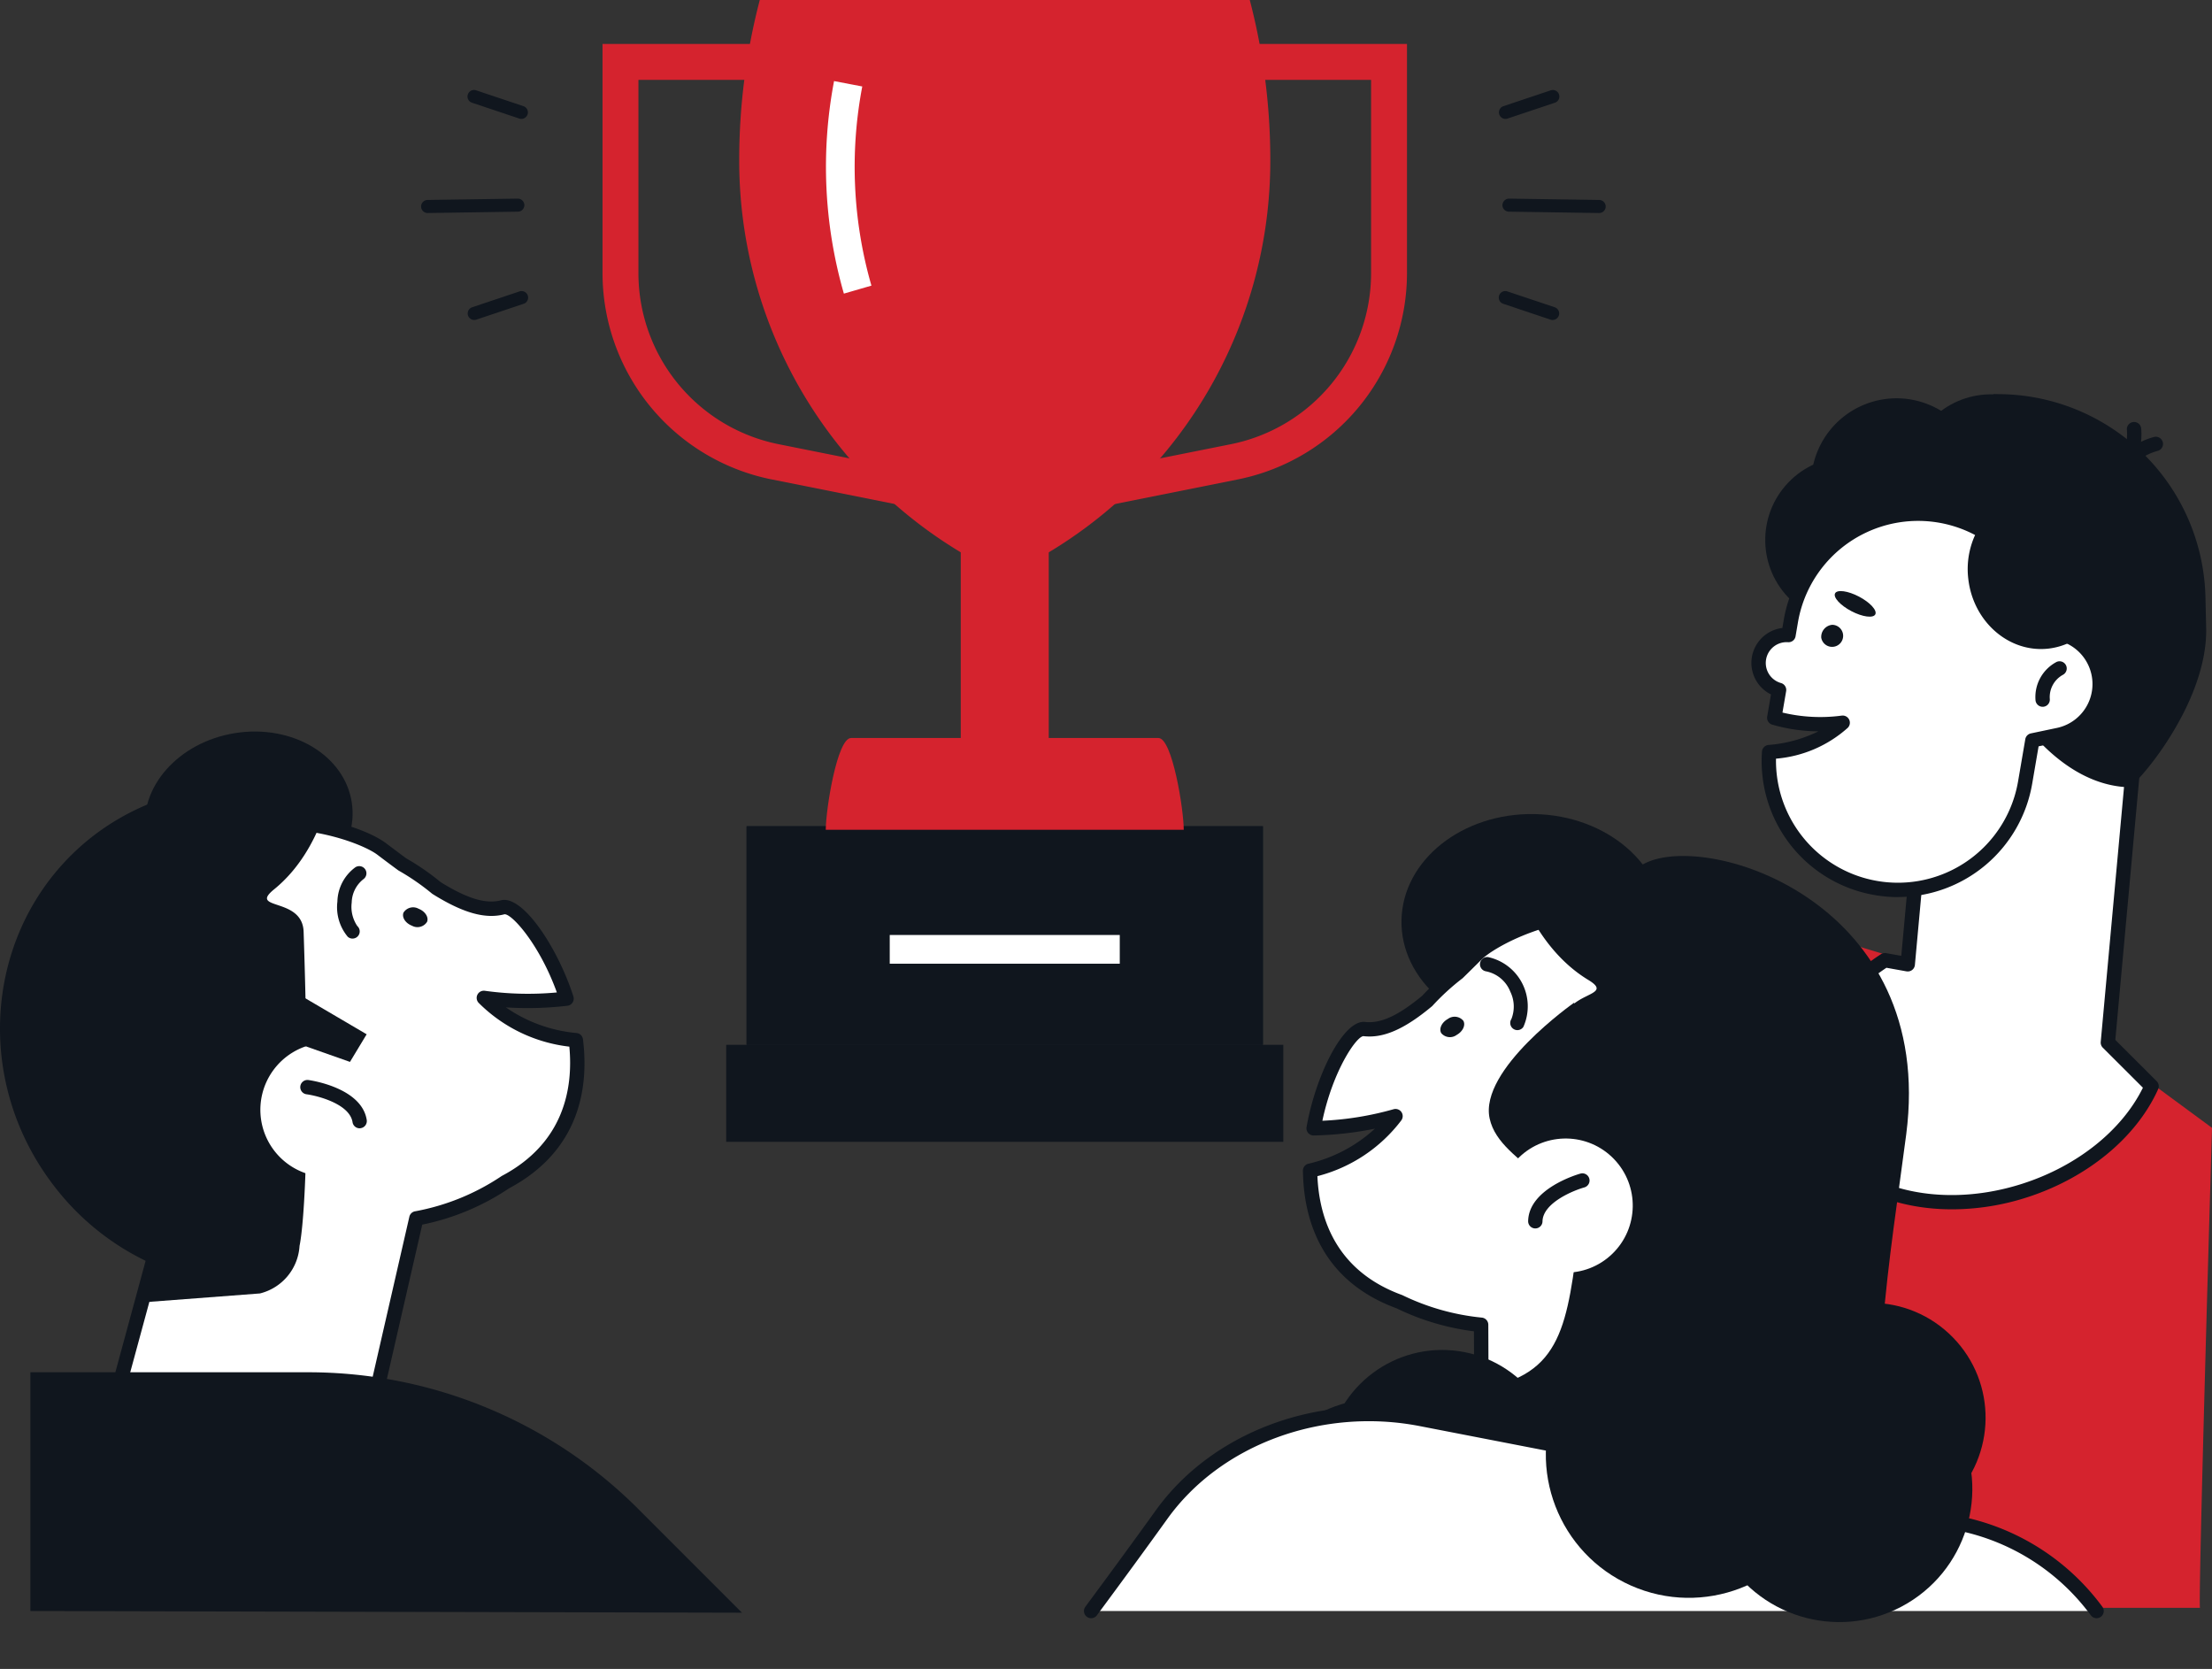<svg xmlns="http://www.w3.org/2000/svg" width="217.434" height="164.024" viewBox="0 0 217.434 164.024">
  <rect x="0" y="0" width="217.434" height="164.024" fill="#333333" stroke="none"/>
  <g id="Gruppe_15000" data-name="Gruppe 15000" transform="translate(0)">
    <g id="Gruppe_14662" data-name="Gruppe 14662" transform="translate(59.227 0)">
      <g id="Gruppe_14658" data-name="Gruppe 14658" transform="translate(12.157 0)">
        <rect id="Rechteck_8029" data-name="Rechteck 8029" width="54.762" height="9.534" transform="translate(0 102.685)" fill="#10161e"/>
        <rect id="Rechteck_8030" data-name="Rechteck 8030" width="50.753" height="21.48" transform="translate(2.004 81.205)" fill="#10161e"/>
        <rect id="Rechteck_8031" data-name="Rechteck 8031" width="50.753" height="21.48" transform="translate(2.004 81.205)" fill="#10161e"/>
        <path id="Pfad_52224" data-name="Pfad 52224" d="M3783.161,837.6c0-1.976-1.122-9.02-2.486-9.02h-30.22c-1.366,0-2.482,7.044-2.482,9.02Z" transform="translate(-3738.186 -756.047)" fill="#d5232e"/>
        <path id="Pfad_52225" data-name="Pfad 52225" d="M3765.751,780.447a44.871,44.871,0,0,0,22.372-38.91,62.19,62.19,0,0,0-2.019-15.725h-48.165a62.146,62.146,0,0,0-2.021,15.725,44.881,44.881,0,0,0,22.374,38.91v17.8Z" transform="translate(-3734.639 -725.812)" fill="#d5232e"/>
        <g id="Gruppe_14656" data-name="Gruppe 14656" transform="translate(9.807 7.969)">
          <path id="Pfad_52226" data-name="Pfad 52226" d="M3749.762,757.991a45,45,0,0,1-.965-20.888l2.773.529a42.159,42.159,0,0,0,.9,19.574Z" transform="translate(-3748.002 -737.103)" fill="#fff"/>
        </g>
        <g id="Gruppe_14657" data-name="Gruppe 14657" transform="translate(16.075 91.892)">
          <rect id="Rechteck_8032" data-name="Rechteck 8032" width="22.611" height="2.823" fill="#fff"/>
        </g>
        <rect id="Rechteck_8033" data-name="Rechteck 8033" width="8.65" height="25.164" transform="translate(23.056 51.931)" fill="#d5232e"/>
      </g>
      <g id="Gruppe_14661" data-name="Gruppe 14661" transform="translate(0 4.319)">
        <g id="Gruppe_14659" data-name="Gruppe 14659" transform="translate(46.747)">
          <path id="Pfad_52227" data-name="Pfad 52227" d="M3783.807,777.733l-.692-3.461,15.047-3.009a17.156,17.156,0,0,0,13.753-16.777V735.46h-19.992v-3.529h23.521v22.555a20.693,20.693,0,0,1-16.59,20.237Z" transform="translate(-3783.115 -731.931)" fill="#d5232e"/>
        </g>
        <g id="Gruppe_14660" data-name="Gruppe 14660">
          <path id="Pfad_52228" data-name="Pfad 52228" d="M3748.519,777.733l-15.048-3.01a20.694,20.694,0,0,1-16.59-20.237V731.931H3740.4v3.529H3720.41v19.026a17.156,17.156,0,0,0,13.754,16.777l15.047,3.009Z" transform="translate(-3716.881 -731.931)" fill="#d5232e"/>
        </g>
      </g>
    </g>
    <path id="Pfad_52229" data-name="Pfad 52229" d="M3914.621,922.232h-59.38l5.879-52.709a14.841,14.841,0,0,1,11.379-12.81h0a14.841,14.841,0,0,1,7.665.246l18.732,5.658,16.9,12.44S3914.386,922.466,3914.621,922.232Z" transform="translate(-3698.361 -764.21)" fill="#d5232e"/>
    <g id="Gruppe_14669" data-name="Gruppe 14669" transform="translate(170.139 35.376)">
      <g id="Gruppe_14663" data-name="Gruppe 14663" transform="translate(6.507 24.593)">
        <path id="Pfad_52230" data-name="Pfad 52230" d="M3914.088,853.568l3.653-39.939-20.207-1.848-3.117,34.093-2.244-.4c-6.006,3.886-9.216,10.042-7.457,15.5,2.25,6.984,11.749,10.175,21.215,7.126,5.958-1.919,10.48-5.853,12.456-10.246Z" transform="translate(-3883.538 -811.075)" fill="#fff"/>
        <path id="Pfad_52231" data-name="Pfad 52231" d="M3898.483,869.666c-7,0-12.965-3.283-14.73-8.764-1.8-5.594,1.311-12.151,7.745-16.314a.709.709,0,0,1,.507-.1l1.488.264,3.048-33.327a.706.706,0,0,1,.767-.64l20.207,1.849a.705.705,0,0,1,.638.767l-3.622,39.61,4.064,4.058a.706.706,0,0,1,.145.789c-2.134,4.744-6.949,8.717-12.882,10.629A24.109,24.109,0,0,1,3898.483,869.666Zm-6.45-23.741c-5.735,3.816-8.52,9.632-6.937,14.545,2.126,6.6,11.248,9.6,20.327,6.67,5.373-1.731,9.753-5.233,11.821-9.426l-3.947-3.94a.706.706,0,0,1-.2-.564l3.588-39.237-18.8-1.719-3.054,33.39a.7.7,0,0,1-.274.5.717.717,0,0,1-.552.134Z" transform="translate(-3883.247 -810.78)" fill="#10161e"/>
      </g>
      <path id="Pfad_52232" data-name="Pfad 52232" d="M3909.094,780.7l-.78,3.1a12.879,12.879,0,0,0-1.338.1,33.94,33.94,0,0,0-1.512,10.072c0,10.97,7.511,25.046,16.9,25.359.625,0,7.807-8.143,7.633-15.664l-.071-3.083A20.425,20.425,0,0,0,3909.094,780.7Z" transform="translate(-3883.276 -777.336)" fill="#10161e"/>
      <path id="Pfad_52233" data-name="Pfad 52233" d="M3910.921,808.341c-.618-5.823-4.731-10.934-10.233-12.151h0a10.608,10.608,0,0,0-9.194,2.208c1.57-.328,6.033-.994,7.75,1.558C3901.344,803.076,3903.523,809.6,3910.921,808.341Z" transform="translate(-3879.166 -781.817)" fill="#10161e"/>
      <circle id="Ellipse_502" data-name="Ellipse 502" cx="8.166" cy="8.166" r="8.166" transform="translate(0 17.963) rotate(-46.325)" fill="#10161e"/>
      <path id="Pfad_52234" data-name="Pfad 52234" d="M3914,784.184a18.383,18.383,0,0,1,16.433,17.19,12.671,12.671,0,0,1-6.976,2.263c-6.79.157-12.415-4.953-12.564-11.413A11.353,11.353,0,0,1,3914,784.184Z" transform="translate(-3884.872 -778.362)" fill="#10161e"/>
      <circle id="Ellipse_503" data-name="Ellipse 503" cx="8.166" cy="8.166" r="8.166" transform="translate(14.018 11.812) rotate(-46.325)" fill="#10161e"/>
      <path id="Pfad_52235" data-name="Pfad 52235" d="M3885.206,789.869a8.4,8.4,0,1,0,8.2-8.59A8.4,8.4,0,0,0,3885.206,789.869Z" transform="translate(-3877.316 -777.507)" fill="#10161e"/>
      <g id="Gruppe_14664" data-name="Gruppe 14664" transform="translate(37.428 7.546)">
        <path id="Pfad_52236" data-name="Pfad 52236" d="M3927.763,791.3a.7.7,0,0,1-.685-.879c.755-2.977,4.049-3.746,4.189-3.777a.706.706,0,0,1,.31,1.377c-.052.013-2.593.63-3.131,2.748A.7.7,0,0,1,3927.763,791.3Z" transform="translate(-3927.057 -786.627)" fill="#10161e"/>
      </g>
      <g id="Gruppe_14665" data-name="Gruppe 14665" transform="translate(37.092 6.071)">
        <path id="Pfad_52237" data-name="Pfad 52237" d="M3927.288,790.494a.706.706,0,0,1-.4-1.291c1.822-1.227,1.534-3.848,1.53-3.874a.706.706,0,0,1,1.4-.174c.018.143.405,3.5-2.142,5.218A.707.707,0,0,1,3927.288,790.494Z" transform="translate(-3926.581 -784.538)" fill="#10161e"/>
      </g>
      <g id="Gruppe_14666" data-name="Gruppe 14666" transform="translate(2.022 14.401)">
        <path id="Pfad_52238" data-name="Pfad 52238" d="M3911.3,813.036h0a5.113,5.113,0,0,0-5.081-4.06,12.7,12.7,0,0,0-10.506-11.451h0a12.689,12.689,0,0,0-14.649,10.365l-.236,1.382a2.759,2.759,0,0,0-2.9,2.3h0a2.759,2.759,0,0,0,1.975,3.1l-.469,2.738a16.176,16.176,0,0,0,4.533.631,17.145,17.145,0,0,0,2.184-.142,11.765,11.765,0,0,1-7.229,2.886,12.689,12.689,0,0,0,25.168,2.99l.71-4.145,2.547-.535A5.114,5.114,0,0,0,3911.3,813.036Z" transform="translate(-3877.186 -796.634)" fill="#fff"/>
        <path id="Pfad_52239" data-name="Pfad 52239" d="M3891.319,834.733a13.529,13.529,0,0,1-2.29-.2,13.348,13.348,0,0,1-11.1-14.1.706.706,0,0,1,.642-.655,13.463,13.463,0,0,0,4.9-1.337,16.722,16.722,0,0,1-4.529-.657.706.706,0,0,1-.5-.8l.372-2.172a3.457,3.457,0,0,1,1.119-6.531l.139-.814a13.4,13.4,0,0,1,26.489.526,5.825,5.825,0,0,1,5.135,4.594h0a5.819,5.819,0,0,1-4.5,6.891l-2.077.436-.629,3.673a13.4,13.4,0,0,1-13.174,11.137Zm-12.011-13.608a11.984,11.984,0,0,0,23.794,2.233l.71-4.146a.707.707,0,0,1,.551-.571l2.546-.535a4.406,4.406,0,0,0-.972-8.719.709.709,0,0,1-.715-.648,11.985,11.985,0,0,0-23.755-1.026l-.236,1.381a.7.7,0,0,1-.739.585,2.047,2.047,0,0,0-.688,4.015.707.707,0,0,1,.5.8l-.361,2.1a15.929,15.929,0,0,0,5.823.3.706.706,0,0,1,.594,1.2A12.052,12.052,0,0,1,3879.307,821.125Z" transform="translate(-3876.892 -796.339)" fill="#10161e"/>
      </g>
      <g id="Gruppe_14667" data-name="Gruppe 14667" transform="translate(32.052 30.582)">
        <path id="Pfad_52240" data-name="Pfad 52240" d="M3920.146,826.733a.706.706,0,0,1-.144-1.4,4.413,4.413,0,0,0,3.407-5.219.706.706,0,1,1,1.381-.291,5.827,5.827,0,0,1-4.5,6.892A.748.748,0,0,1,3920.146,826.733Z" transform="translate(-3919.441 -819.266)" fill="#10161e"/>
      </g>
      <g id="Gruppe_14668" data-name="Gruppe 14668" transform="translate(29.928 29.607)">
        <path id="Pfad_52241" data-name="Pfad 52241" d="M3917.148,822.366a.706.706,0,0,1-.7-.647,3.9,3.9,0,0,1,2.068-3.761.706.706,0,0,1,.628,1.264,2.493,2.493,0,0,0-1.29,2.38.706.706,0,0,1-.645.762A.571.571,0,0,1,3917.148,822.366Z" transform="translate(-3916.43 -817.884)" fill="#10161e"/>
      </g>
      <path id="Pfad_52242" data-name="Pfad 52242" d="M3886.617,814.092a1.084,1.084,0,1,0,1.081-1.275A1.193,1.193,0,0,0,3886.617,814.092Z" transform="translate(-3877.731 -786.786)" fill="#10161e"/>
      <path id="Pfad_52243" data-name="Pfad 52243" d="M3888.528,808.343c-.206.394.512,1.178,1.6,1.75s2.146.714,2.352.321-.512-1.178-1.6-1.749S3888.735,807.95,3888.528,808.343Z" transform="translate(-3878.283 -785.405)" fill="#10161e"/>
      <path id="Pfad_52244" data-name="Pfad 52244" d="M3908.349,798.763c5.121.148,9.6,4.519,10.474,10.417a6.638,6.638,0,0,1-3.848,1.839c-3.873.45-7.41-2.609-7.9-6.833A8.057,8.057,0,0,1,3908.349,798.763Z" transform="translate(-3883.734 -782.651)" fill="#10161e"/>
    </g>
    <ellipse id="Ellipse_504" data-name="Ellipse 504" cx="10.674" cy="12.886" rx="10.674" ry="12.886" transform="translate(137.56 101.109) rotate(-88.914)" fill="#10161e"/>
    <g id="Gruppe_14670" data-name="Gruppe 14670" transform="translate(128.071 88.859)">
      <path id="Pfad_52245" data-name="Pfad 52245" d="M3862.21,862.951c-11.358-16.631-27.793-8.625-30.445-5.986q-.931.928-1.812,1.789a23.689,23.689,0,0,0-3.011,2.758c-2.237,1.865-4.262,3-6.2,2.77-1.368-.163-4.022,4.321-4.974,9.753a31.665,31.665,0,0,0,8.046-1.189,14.576,14.576,0,0,1-8.391,5.357c.074,5.226,2.216,10.48,8.781,12.878a23.573,23.573,0,0,0,8.029,2.268l.08,20.393,21.932-.083,1.232-18.573c.348-.223.693-.455,1.032-.7A22.779,22.779,0,0,0,3862.21,862.951Z" transform="translate(-3814.717 -852.007)" fill="#fff"/>
      <path id="Pfad_52246" data-name="Pfad 52246" d="M3832.018,914.153a.706.706,0,0,1-.706-.7l-.076-19.756a24.3,24.3,0,0,1-7.61-2.26c-7.486-2.754-9.137-8.867-9.2-13.515a.7.7,0,0,1,.536-.694,14.467,14.467,0,0,0,6.541-3.448,33.247,33.247,0,0,1-6.01.67.726.726,0,0,1-.551-.246.706.706,0,0,1-.159-.582c.876-4.99,3.588-10.568,5.753-10.331,1.526.179,3.262-.615,5.628-2.582a24.489,24.489,0,0,1,3.036-2.78q.866-.844,1.778-1.755c1.859-1.852,8.258-5.035,15.3-4.368,6.443.608,11.9,4.127,16.222,10.456a23.415,23.415,0,0,1-5.874,32.408c-.251.181-.506.355-.762.524l-1.21,18.221a.705.705,0,0,1-.7.659l-21.932.083Zm21.932-.788h0Zm-38.1-34.916c.18,4.134,1.824,9.309,8.3,11.674a.667.667,0,0,1,.085.037A23.033,23.033,0,0,0,3832,892.35a.707.707,0,0,1,.649.7l.076,19.687,20.569-.077,1.189-17.918a.707.707,0,0,1,.323-.547c.337-.217.671-.44,1-.677a22.013,22.013,0,0,0,5.53-30.465h0c-4.074-5.966-9.184-9.279-15.189-9.846-7.014-.654-12.928,2.721-14.174,3.963q-.935.931-1.818,1.794a.748.748,0,0,1-.062.054,23.04,23.04,0,0,0-2.922,2.676.737.737,0,0,1-.068.066c-2.708,2.257-4.786,3.16-6.735,2.928-.707.054-2.984,3.384-4.03,8.316a30.663,30.663,0,0,0,6.99-1.131.705.705,0,0,1,.764,1.1A15.039,15.039,0,0,1,3815.851,878.449Z" transform="translate(-3814.423 -851.713)" fill="#10161e"/>
    </g>
    <ellipse id="Ellipse_505" data-name="Ellipse 505" cx="11.407" cy="11.407" rx="11.407" ry="11.407" transform="translate(128.854 153.752) rotate(-81.821)" fill="#10161e"/>
    <path id="Pfad_52247" data-name="Pfad 52247" d="M3868.677,850.125a23.86,23.86,0,0,0-22.493-.543,25.216,25.216,0,0,1,6.229,2.517c13.52,7.736,17.421,26.342,8.714,41.558-.484.845-1,1.658-1.539,2.445a25.133,25.133,0,0,0,17.652-12.394C3884.069,871.774,3880.235,856.738,3868.677,850.125Z" transform="translate(-3695.696 -761.476)" fill="#10161e"/>
    <path id="Pfad_52248" data-name="Pfad 52248" d="M3844.027,848.241s1.789,6.536,7.16,9.79c2.84,1.721-2.656,1.093-2.3,4.518,2.68,25.649,4.627,30.528,4.627,30.528a5.132,5.132,0,0,0,4.5,4.106l6.737.709,2.236-6.152,3.948-26.616S3857.469,844.885,3844.027,848.241Z" transform="translate(-3695.062 -761.722)" fill="#10161e"/>
    <g id="Gruppe_14671" data-name="Gruppe 14671" transform="translate(145.48 94.063)">
      <path id="Pfad_52249" data-name="Pfad 52249" d="M3842.765,866.266a.706.706,0,0,1-.588-1.094,3.325,3.325,0,0,0-.11-2.687,3.24,3.24,0,0,0-2.4-2,.706.706,0,0,1,.252-1.39,4.953,4.953,0,0,1,3.435,6.851A.706.706,0,0,1,3842.765,866.266Z" transform="translate(-3839.089 -859.086)" fill="#10161e"/>
    </g>
    <path id="Pfad_52250" data-name="Pfad 52250" d="M3835.175,869.185a1.114,1.114,0,0,1-1.522-.179c-.24-.433.052-1.054.653-1.387a1.115,1.115,0,0,1,1.523.179C3836.068,868.23,3835.775,868.851,3835.175,869.185Z" transform="translate(-3691.985 -767.473)" fill="#10161e"/>
    <path id="Pfad_52251" data-name="Pfad 52251" d="M3840.208,865.442s-9.358,6.555-8.3,11.385,9.506,5.951,8.387,14.2-2.569,12.281-12.6,12.605c-13.376.432-16.106,2.827-16.248,10.327s32.075-.557,32.075-.557S3855.491,901.512,3840.208,865.442Z" transform="translate(-3685.479 -766.893)" fill="#10161e"/>
    <circle id="Ellipse_506" data-name="Ellipse 506" cx="6.593" cy="6.593" r="6.593" transform="matrix(0.72, -0.694, 0.694, 0.72, 144.58, 118.317)" fill="#fff"/>
    <g id="Gruppe_14672" data-name="Gruppe 14672" transform="translate(150.211 115.317)">
      <path id="Pfad_52252" data-name="Pfad 52252" d="M3846.5,894.616h-.014a.705.705,0,0,1-.692-.718c.061-3.216,4.932-4.614,5.14-4.672a.705.705,0,0,1,.38,1.359c-1.131.319-4.074,1.539-4.109,3.339A.705.705,0,0,1,3846.5,894.616Z" transform="translate(-3845.792 -889.2)" fill="#10161e"/>
    </g>
    <circle id="Ellipse_507" data-name="Ellipse 507" cx="11.287" cy="11.287" r="11.287" transform="matrix(0.715, -0.699, 0.699, 0.715, 167.932, 139.149)" fill="#10161e"/>
    <g id="Gruppe_14673" data-name="Gruppe 14673" transform="translate(106.548 138.269)">
      <path id="Pfad_52253" data-name="Pfad 52253" d="M3883.763,942.076a22.339,22.339,0,0,0-14.009-8.7l-52.4-10.168c-9.883-1.918-20.064,1.83-25.492,9.387-2.107,2.932-4.457,6.141-6.931,9.482Z" transform="translate(-3784.222 -922.011)" fill="#fff"/>
      <path id="Pfad_52254" data-name="Pfad 52254" d="M3883.47,942.49a.707.707,0,0,1-.575-.295,21.531,21.531,0,0,0-13.57-8.419l-52.4-10.169c-9.579-1.858-19.537,1.8-24.785,9.106-1.987,2.765-4.255,5.87-6.937,9.491a.706.706,0,1,1-1.135-.84c2.677-3.616,4.941-6.715,6.925-9.474,5.563-7.745,16.092-11.63,26.2-9.669l52.4,10.169a22.934,22.934,0,0,1,14.449,8.982.706.706,0,0,1-.573,1.117Z" transform="translate(-3783.928 -921.719)" fill="#10161e"/>
    </g>
    <path id="Pfad_52255" data-name="Pfad 52255" d="M3858.931,845.712c6.408-3.148,28.587,4,25.656,26.648-1.457,11.26-4.382,28.2-1.03,34.03s2.971,1.722-1.539,6.253-21.832,2.9-25.035-.626-11.606-.773,1.291-21.5.21-31.352-1.122-32.147S3849.532,850.331,3858.931,845.712Z" transform="translate(-3697.209 -760.881)" fill="#10161e"/>
    <ellipse id="Ellipse_508" data-name="Ellipse 508" cx="14.057" cy="14.057" rx="14.057" ry="14.057" transform="translate(147.461 150.128) rotate(-66.077)" fill="#10161e"/>
    <ellipse id="Ellipse_509" data-name="Ellipse 509" cx="10.252" cy="8.492" rx="10.252" ry="8.492" transform="matrix(0.988, -0.156, 0.156, 0.988, 12.992, 73.647)" fill="#10161e"/>
    <g id="Gruppe_14674" data-name="Gruppe 14674" transform="translate(5.061 80.075)">
      <path id="Pfad_52256" data-name="Pfad 52256" d="M3691.981,861.711a14.58,14.58,0,0,1-9.046-4.157,31.648,31.648,0,0,0,8.134.076c-1.688-5.25-4.931-9.328-6.264-8.98-1.888.493-4.05-.354-6.521-1.894a23.706,23.706,0,0,0-3.361-2.32q-.992-.731-2.041-1.524c-2.988-2.252-20.365-7.93-29.337,10.1a22.738,22.738,0,0,0,7.324,28.741l-6.248,23.007,26.923-4.781,4.756-20.755a23.048,23.048,0,0,0,8.746-3.554C3691.223,872.4,3692.624,866.9,3691.981,861.711Z" transform="translate(-3640.438 -839.56)" fill="#fff"/>
      <path id="Pfad_52257" data-name="Pfad 52257" d="M3644.319,905.174a.705.705,0,0,1-.681-.891l6.12-22.535a23.35,23.35,0,0,1-7.146-29.342c3.414-6.862,8.339-11.094,14.637-12.579,6.89-1.625,13.662.651,15.757,2.23q1.03.776,2,1.495a24.316,24.316,0,0,1,3.388,2.339c2.614,1.623,4.442,2.171,5.929,1.785,2.12-.55,5.563,4.624,7.115,9.447a.707.707,0,0,1-.591.917,33.243,33.243,0,0,1-6.046.159,14.472,14.472,0,0,0,6.951,2.52.7.7,0,0,1,.627.615c.572,4.612-.227,10.894-7.264,14.648a23.779,23.779,0,0,1-8.534,3.569l-4.651,20.3a.705.705,0,0,1-.564.537l-26.923,4.78A.651.651,0,0,1,3644.319,905.174Zm17.857-64.5a20.068,20.068,0,0,0-4.6.524c-5.87,1.385-10.478,5.367-13.7,11.835a21.954,21.954,0,0,0,7.1,27.85.706.706,0,0,1,.273.762l-5.956,21.932,25.367-4.5,4.653-20.3a.7.7,0,0,1,.579-.539,22.538,22.538,0,0,0,8.445-3.431.631.631,0,0,1,.079-.049c6.092-3.23,7.01-8.583,6.624-12.7a15.025,15.025,0,0,1-8.911-4.3.706.706,0,0,1,.606-1.19,30.611,30.611,0,0,0,7.078.163c-1.7-4.706-4.382-7.684-5.125-7.684h-.017c-1.889.493-4.069-.117-7.06-1.98a.72.72,0,0,1-.077-.055,23.1,23.1,0,0,0-3.261-2.251.7.7,0,0,1-.069-.044q-1-.735-2.046-1.529C3671.075,842.369,3667.084,840.676,3662.176,840.676Z" transform="translate(-3640.136 -839.267)" fill="#10161e"/>
    </g>
    <path id="Pfad_52258" data-name="Pfad 52258" d="M3642.164,840.135a23.861,23.861,0,0,1,22.207-3.619,25.192,25.192,0,0,0-5.825,3.347c-12.333,9.516-13.648,28.481-2.938,42.36.595.771,1.218,1.505,1.859,2.212a25.135,25.135,0,0,1-19.184-9.859C3629.883,863.689,3631.62,848.27,3642.164,840.135Z" transform="translate(-3632.964 -758.01)" fill="#10161e"/>
    <path id="Pfad_52259" data-name="Pfad 52259" d="M3669.144,834.491s-.877,6.72-5.752,10.679c-2.578,2.094,2.78.719,2.9,4.16.859,25.775-.4,30.874-.4,30.874a5.134,5.134,0,0,1-3.893,4.684l-11.287.857.625-3.755L3644.8,854.9S3655.37,833.009,3669.144,834.491Z" transform="translate(-3636.447 -757.766)" fill="#10161e"/>
    <g id="Gruppe_14675" data-name="Gruppe 14675" transform="translate(33.151 85.111)">
      <path id="Pfad_52260" data-name="Pfad 52260" d="M3681.437,853.537a.7.7,0,0,1-.473-.183,4.54,4.54,0,0,1-1.015-3.453,4.3,4.3,0,0,1,1.774-3.377.706.706,0,0,1,.793,1.167,3,3,0,0,0-1.16,2.307,3.352,3.352,0,0,0,.553,2.309.705.705,0,0,1-.474,1.229Z" transform="translate(-3679.935 -846.402)" fill="#10161e"/>
    </g>
    <path id="Pfad_52261" data-name="Pfad 52261" d="M3689.979,853.979a1.113,1.113,0,0,0,1.482-.387c.179-.461-.2-1.036-.837-1.284a1.114,1.114,0,0,0-1.483.386C3688.963,853.156,3689.337,853.732,3689.979,853.979Z" transform="translate(-3649.48 -762.996)" fill="#10161e"/>
    <path id="Pfad_52262" data-name="Pfad 52262" d="M3682.333,876.579a6.593,6.593,0,1,1-7.54-5.485A6.592,6.592,0,0,1,3682.333,876.579Z" transform="translate(-3643.634 -768.532)" fill="#fff"/>
    <g id="Gruppe_14676" data-name="Gruppe 14676" transform="translate(29.52 106.146)">
      <path id="Pfad_52263" data-name="Pfad 52263" d="M3680.624,880.951a.705.705,0,0,1-.7-.6c-.28-1.778-3.364-2.584-4.527-2.744a.706.706,0,0,1,.191-1.4c.214.029,5.23.747,5.731,3.924a.707.707,0,0,1-.588.807A.725.725,0,0,1,3680.624,880.951Z" transform="translate(-3674.79 -876.206)" fill="#10161e"/>
    </g>
    <ellipse id="Ellipse_510" data-name="Ellipse 510" cx="13.082" cy="13.082" rx="13.082" ry="13.082" transform="matrix(0.884, -0.467, 0.467, 0.884, 163.121, 140.886)" fill="#10161e"/>
    <path id="Pfad_52264" data-name="Pfad 52264" d="M3670.144,861.686l9.8,5.753-1.639,2.714-7.97-2.807Z" transform="translate(-3643.903 -765.788)" fill="#10161e"/>
    <path id="Pfad_52265" data-name="Pfad 52265" d="M3637.2,940.365V916.9h27.322a45.857,45.857,0,0,1,32.423,13.43l10.2,10.2S3637.831,940.365,3637.2,940.365Z" transform="translate(-3634.212 -782.031)" fill="#10161e"/>
    <g id="Gruppe_14677" data-name="Gruppe 14677" transform="translate(147.686 19.52)">
      <path id="Pfad_52266" data-name="Pfad 52266" d="M3851.741,754.885h-.01l-8.885-.133a.641.641,0,0,1-.633-.651.661.661,0,0,1,.652-.632l8.885.133a.642.642,0,0,1-.009,1.283Z" transform="translate(-3842.214 -753.469)" fill="#10161e"/>
    </g>
    <g id="Gruppe_14678" data-name="Gruppe 14678" transform="translate(147.339 28.614)">
      <path id="Pfad_52267" data-name="Pfad 52267" d="M3847,769.188a.638.638,0,0,1-.2-.034l-4.632-1.551a.642.642,0,1,1,.407-1.217l4.632,1.55a.642.642,0,0,1-.2,1.251Z" transform="translate(-3841.723 -766.353)" fill="#10161e"/>
    </g>
    <g id="Gruppe_14679" data-name="Gruppe 14679" transform="translate(41.374 19.52)">
      <path id="Pfad_52268" data-name="Pfad 52268" d="M3692.227,754.885a.642.642,0,0,1-.009-1.283l8.885-.133a.65.65,0,0,1,.652.632.642.642,0,0,1-.633.651l-8.885.133Z" transform="translate(-3691.586 -753.469)" fill="#10161e"/>
    </g>
    <g id="Gruppe_14680" data-name="Gruppe 14680" transform="translate(45.973 28.614)">
      <path id="Pfad_52269" data-name="Pfad 52269" d="M3698.744,769.188a.642.642,0,0,1-.2-1.251l4.632-1.55a.642.642,0,1,1,.407,1.217l-4.632,1.551A.642.642,0,0,1,3698.744,769.188Z" transform="translate(-3698.103 -766.354)" fill="#10161e"/>
    </g>
    <g id="Gruppe_14681" data-name="Gruppe 14681" transform="translate(147.339 8.851)">
      <path id="Pfad_52270" data-name="Pfad 52270" d="M3842.365,741.188a.642.642,0,0,1-.2-1.251l4.632-1.55a.642.642,0,1,1,.407,1.217l-4.632,1.551A.634.634,0,0,1,3842.365,741.188Z" transform="translate(-3841.723 -738.353)" fill="#10161e"/>
    </g>
    <g id="Gruppe_14682" data-name="Gruppe 14682" transform="translate(45.973 8.851)">
      <path id="Pfad_52271" data-name="Pfad 52271" d="M3703.376,741.188a.634.634,0,0,1-.2-.034l-4.632-1.551a.642.642,0,1,1,.407-1.217l4.632,1.55a.642.642,0,0,1-.2,1.251Z" transform="translate(-3698.103 -738.353)" fill="#10161e"/>
    </g>
  </g>
</svg>
